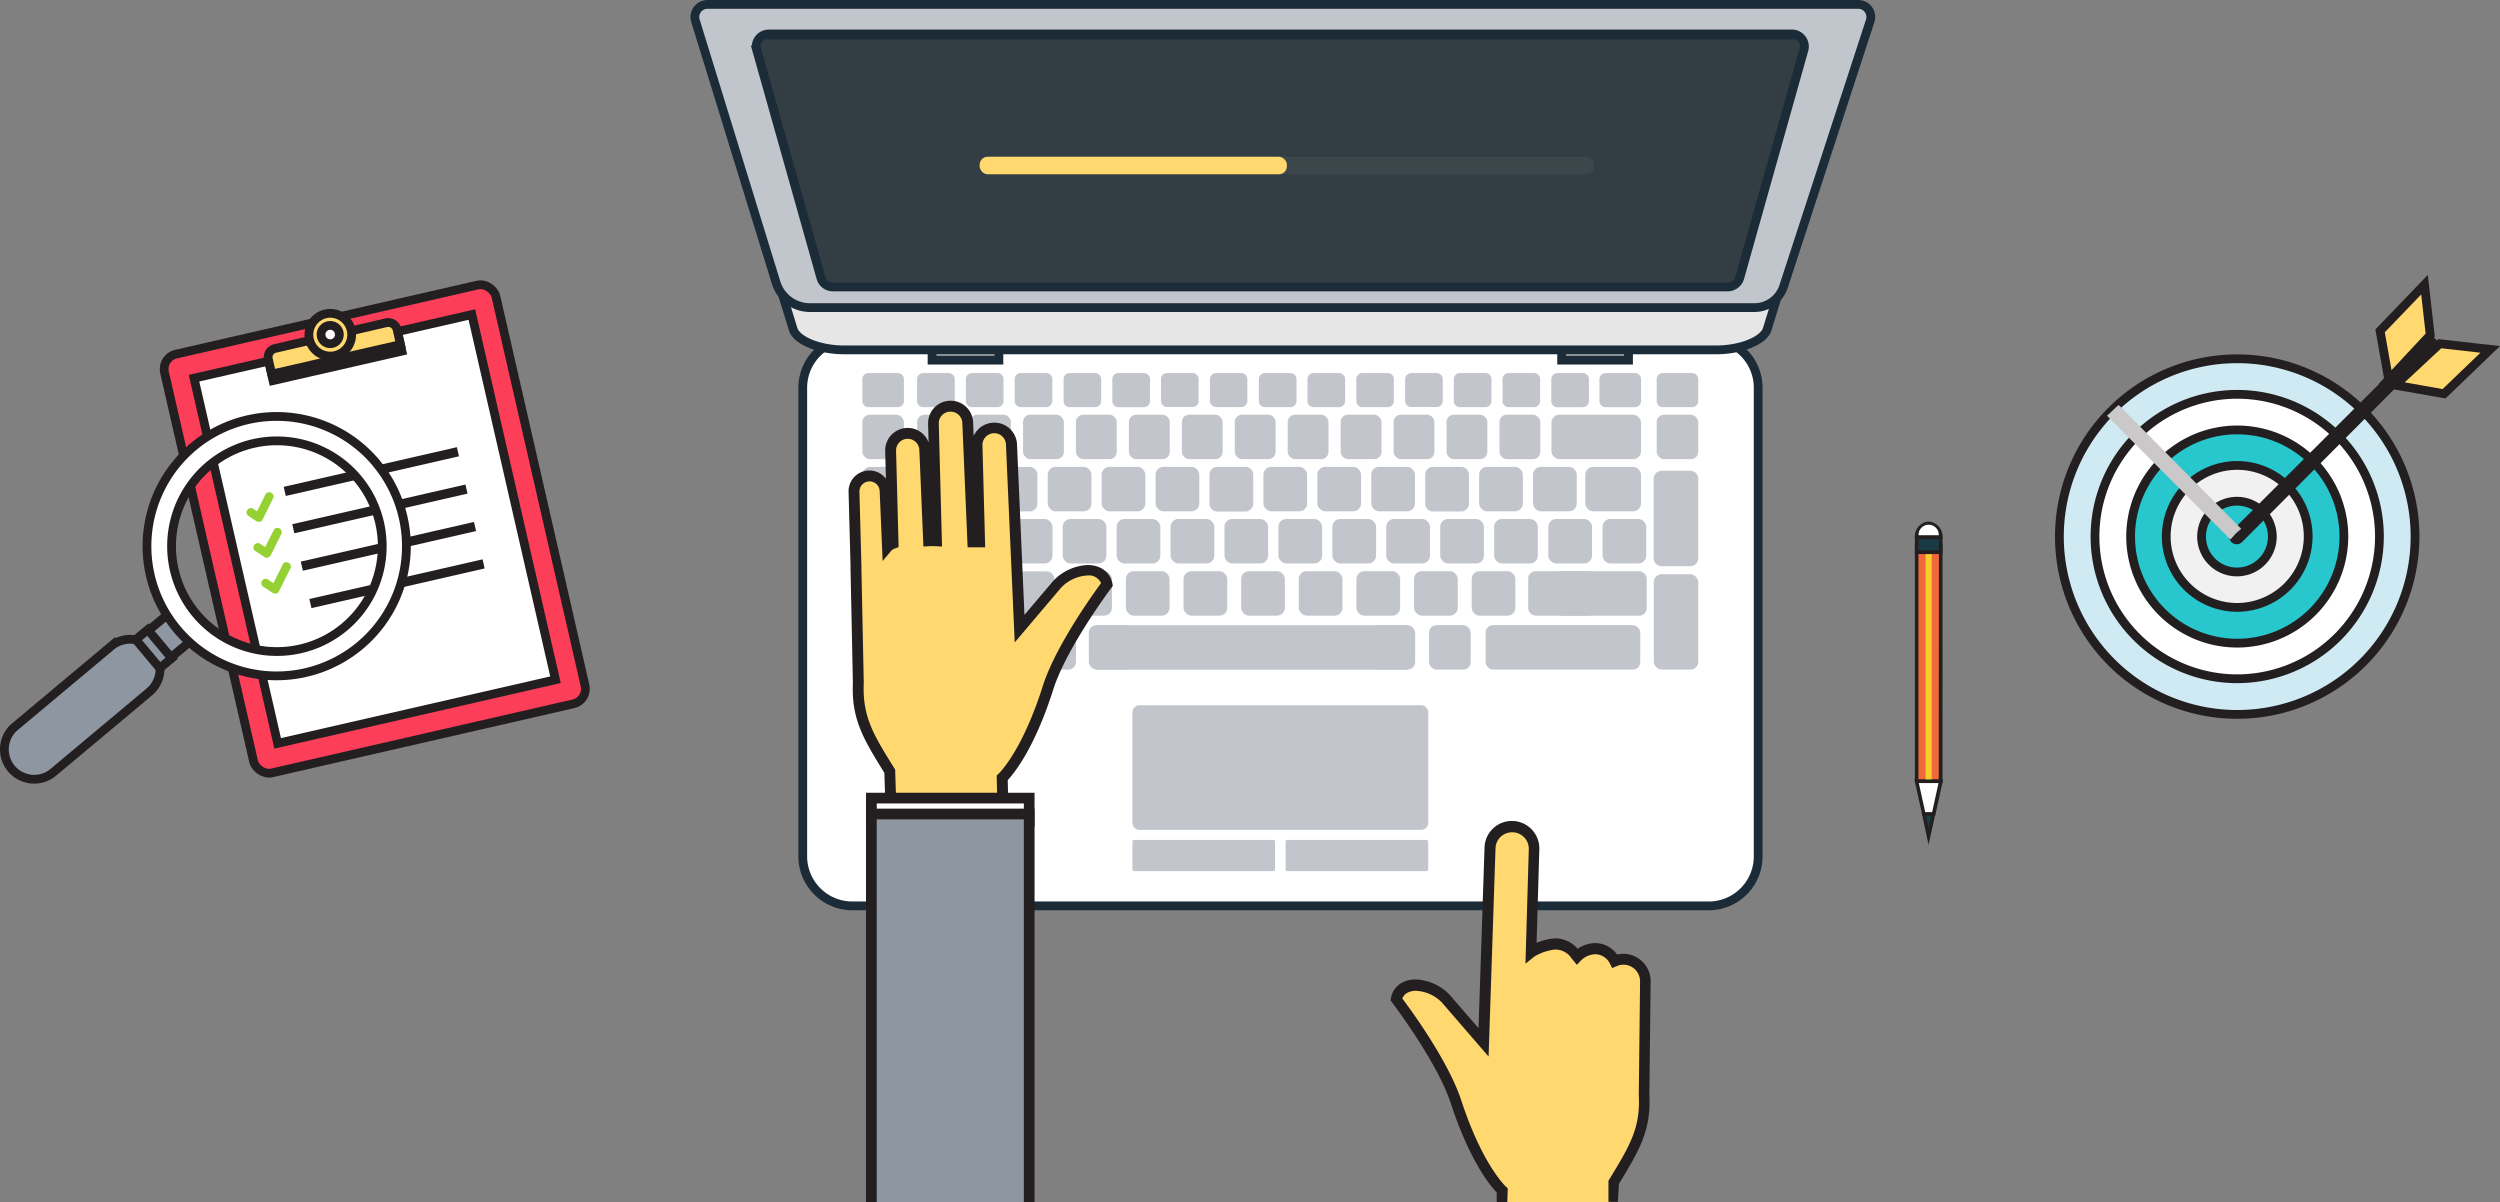 <svg xmlns="http://www.w3.org/2000/svg" data-name="Layer 1" viewBox="0 0 569.57 273.87"><rect x="0" y="0" width="569.57" height="273.87" fill="#808080" stroke="none"/><defs><style>.cls-12{fill:#fff}.cls-16,.cls-18{stroke-width:2px}.cls-3{fill-rule:evenodd}.cls-2,.cls-3{fill:#c2c5cb}.cls-16,.cls-18{stroke:#231f20}.cls-10,.cls-18{fill:#ffd86f}.cls-11{fill:#231f20}.cls-16,.cls-18{stroke-miterlimit:10}.cls-16{fill:#27c7cd}.cls-31{fill:#1a3a45}</style></defs><g id="Isolation_Mode" data-name="Isolation Mode"><path d="M400.56 194.88a11.27 11.27 0 01-11 11.5H193.89a11.3 11.3 0 01-11-11.52V88.58a11.29 11.29 0 0111-11.51h195.6a11.27 11.27 0 0111.07 11.47h0v106.34z" fill-rule="evenodd" stroke-width="2" stroke="#1b2c38" fill="#fff"></path><path class="cls-2" d="M378.82 85h6.71a1.38 1.38 0 011.38 1.37v5a1.39 1.39 0 01-1.39 1.39h-6.7a1.38 1.38 0 01-1.38-1.38v-5a1.37 1.37 0 011.35-1.38z"></path><rect class="cls-2" x="377.44" y="94.48" width="9.47" height="10.13" rx="1.69"></rect><path class="cls-3" d="M365.79 85h6.7a1.39 1.39 0 011.39 1.39v5a1.4 1.4 0 01-1.39 1.38h-6.7a1.4 1.4 0 01-1.39-1.38v-5a1.39 1.39 0 011.39-1.39z"></path><rect class="cls-2" x="353.46" y="94.48" width="20.41" height="10.13" rx="1.81"></rect><rect class="cls-2" x="361.17" y="106.36" width="12.7" height="10.13" rx="1.81"></rect><rect class="cls-2" x="376.78" y="130.82" width="10.13" height="21.74" rx="1.81"></rect><path class="cls-3" d="M386.91 109.06v18.12a1.83 1.83 0 01-1.8 1.82h-6.55a1.82 1.82 0 01-1.81-1.82v-18.12a1.82 1.82 0 011.81-1.81h6.52a1.81 1.81 0 011.83 1.77z"></path><rect class="cls-2" x="354.13" y="130.13" width="9.47" height="10.13" rx="1.69"></rect><rect class="cls-2" x="348.17" y="130.13" width="27" height="10.13" rx="1.69"></rect><path class="cls-2" d="M354.84 85h5.8a1.38 1.38 0 011.36 1.38v5a1.39 1.39 0 01-1.39 1.39h-5.8a1.38 1.38 0 01-1.38-1.38v-5A1.37 1.37 0 01354.8 85zm-11.14 0h5.8a1.38 1.38 0 011.38 1.37v5a1.39 1.39 0 01-1.39 1.39h-5.79a1.38 1.38 0 01-1.38-1.38v-5a1.37 1.37 0 011.37-1.38zm-11.08 0h5.8a1.38 1.38 0 011.38 1.37v5a1.39 1.39 0 01-1.39 1.39h-5.8a1.39 1.39 0 01-1.39-1.39v-5a1.39 1.39 0 011.4-1.38zm-11.12 0h5.8a1.37 1.37 0 011.4 1.34v5a1.39 1.39 0 01-1.39 1.39h-5.8a1.38 1.38 0 01-1.38-1.38v-5A1.39 1.39 0 01321.5 85zm-11.12 0h5.8a1.38 1.38 0 011.38 1.37v5a1.39 1.39 0 01-1.39 1.39h-5.8a1.38 1.38 0 01-1.37-1.37v-5a1.37 1.37 0 011.34-1.39zm-11.12 0h5.8a1.39 1.39 0 011.39 1.37v5a1.39 1.39 0 01-1.39 1.39h-5.8a1.39 1.39 0 01-1.39-1.39v-5a1.37 1.37 0 011.35-1.37zm-11.11 0H294a1.38 1.38 0 011.38 1.37v5a1.39 1.39 0 01-1.39 1.39h-5.8a1.39 1.39 0 01-1.39-1.39v-5a1.38 1.38 0 011.32-1.37z"></path><path class="cls-3" d="M277 85h5.8a1.37 1.37 0 011.38 1.36v5a1.38 1.38 0 01-1.38 1.38H277a1.4 1.4 0 01-1.34-1.38v-5a1.39 1.39 0 011.43-1.36z"></path><path class="cls-2" d="M265.92 85h5.78a1.38 1.38 0 011.38 1.37v5a1.4 1.4 0 01-1.38 1.36h-5.8a1.39 1.39 0 01-1.39-1.36v-5a1.37 1.37 0 011.37-1.37zm-11.12 0h5.8a1.39 1.39 0 011.4 1.38v5a1.39 1.39 0 01-1.39 1.39h-5.8a1.39 1.39 0 01-1.39-1.39v-5a1.37 1.37 0 011.34-1.38zm-11.1 0h5.8a1.38 1.38 0 011.38 1.37v5a1.39 1.39 0 01-1.39 1.39h-5.79a1.38 1.38 0 01-1.38-1.38v-5a1.37 1.37 0 011.37-1.38zm-11.13 0h5.8a1.38 1.38 0 011.38 1.37v5a1.39 1.39 0 01-1.39 1.39h-5.8a1.39 1.39 0 01-1.39-1.39v-5a1.38 1.38 0 011.37-1.37zm-11.12 0h5.8a1.38 1.38 0 011.38 1.37v5a1.39 1.39 0 01-1.39 1.39h-5.8a1.39 1.39 0 01-1.39-1.39v-5a1.38 1.38 0 011.37-1.37zm-11.11 0h5.8a1.38 1.38 0 011.38 1.37v5a1.39 1.39 0 01-1.39 1.39h-5.8a1.39 1.39 0 01-1.39-1.39v-5a1.39 1.39 0 011.4-1.38zm-12.49 0h6.71a1.38 1.38 0 011.38 1.37v5a1.39 1.39 0 01-1.39 1.39h-6.7a1.38 1.38 0 01-1.38-1.38v-5a1.37 1.37 0 011.35-1.38z"></path><rect class="cls-2" x="341.62" y="94.48" width="9.3" height="10.13" rx="1.66"></rect><rect class="cls-2" x="329.56" y="94.48" width="9.3" height="10.13" rx="1.66"></rect><rect class="cls-2" x="317.5" y="94.48" width="9.3" height="10.13" rx="1.66"></rect><rect class="cls-2" x="305.44" y="94.48" width="9.3" height="10.13" rx="1.66"></rect><rect class="cls-2" x="293.38" y="94.48" width="9.29" height="10.13" rx="1.66"></rect><rect class="cls-2" x="281.32" y="94.48" width="9.3" height="10.13" rx="1.66"></rect><rect class="cls-2" x="269.26" y="94.48" width="9.29" height="10.13" rx="1.66"></rect><rect class="cls-2" x="257.2" y="94.48" width="9.3" height="10.13" rx="1.66"></rect><rect class="cls-2" x="245.13" y="94.48" width="9.3" height="10.13" rx="1.66"></rect><rect class="cls-2" x="233.08" y="94.48" width="9.3" height="10.13" rx="1.66"></rect><rect class="cls-2" x="221.01" y="94.48" width="9.3" height="10.13" rx="1.66"></rect><rect class="cls-2" x="208.96" y="94.48" width="9.3" height="10.13" rx="1.66"></rect><rect class="cls-2" x="196.47" y="94.48" width="9.47" height="10.13" rx="1.69"></rect><rect class="cls-2" x="196.47" y="106.36" width="16.15" height="10.13" rx="1.81"></rect><rect class="cls-2" x="196.47" y="118.24" width="18.51" height="10.13" rx="1.81"></rect><rect class="cls-2" x="196.47" y="130.13" width="24.97" height="10.13" rx="1.81"></rect><rect class="cls-2" x="214.12" y="106.36" width="9.96" height="10.13" rx="1.78"></rect><path class="cls-3" d="M228.19 106.38h6.37a1.78 1.78 0 011.78 1.78v6.57a1.78 1.78 0 01-1.78 1.78h-6.4a1.78 1.78 0 01-1.78-1.78v-6.55a1.77 1.77 0 011.73-1.81h.08z"></path><rect class="cls-2" x="238.7" y="106.36" width="9.96" height="10.13" rx="1.78"></rect><rect class="cls-2" x="250.98" y="106.36" width="9.96" height="10.13" rx="1.78"></rect><rect class="cls-2" x="263.27" y="106.36" width="9.96" height="10.13" rx="1.78"></rect><path class="cls-3" d="M277.33 106.38h6.37a1.79 1.79 0 011.82 1.75v6.63a1.8 1.8 0 01-1.78 1.78h-6.41a1.79 1.79 0 01-1.77-1.78v-6.58a1.77 1.77 0 011.74-1.8z"></path><rect class="cls-2" x="287.84" y="106.36" width="9.96" height="10.13" rx="1.78"></rect><rect class="cls-2" x="300.13" y="106.36" width="9.96" height="10.13" rx="1.78"></rect><rect class="cls-2" x="312.41" y="106.36" width="9.96" height="10.13" rx="1.78"></rect><path class="cls-3" d="M326.48 106.38h6.4a1.77 1.77 0 011.78 1.76v6.61a1.78 1.78 0 01-1.78 1.78h-6.4a1.8 1.8 0 01-1.78-1.78v-6.58a1.79 1.79 0 011.77-1.81z"></path><rect class="cls-2" x="336.99" y="106.36" width="9.96" height="10.13" rx="1.78"></rect><rect class="cls-2" x="349.27" y="106.36" width="9.96" height="10.13" rx="1.78"></rect><rect class="cls-2" x="217.54" y="118.24" width="9.96" height="10.13" rx="1.78"></rect><rect class="cls-2" x="229.83" y="118.24" width="9.96" height="10.13" rx="1.78"></rect><rect class="cls-2" x="242.11" y="118.24" width="9.96" height="10.13" rx="1.78"></rect><rect class="cls-2" x="254.4" y="118.24" width="9.96" height="10.13" rx="1.78"></rect><rect class="cls-2" x="266.69" y="118.24" width="9.96" height="10.13" rx="1.78"></rect><rect class="cls-2" x="278.97" y="118.24" width="9.95" height="10.13" rx="1.78"></rect><rect class="cls-2" x="291.26" y="118.24" width="9.96" height="10.13" rx="1.78"></rect><rect class="cls-2" x="303.55" y="118.24" width="9.96" height="10.13" rx="1.78"></rect><rect class="cls-2" x="315.83" y="118.24" width="9.96" height="10.13" rx="1.78"></rect><rect class="cls-2" x="328.12" y="118.24" width="9.96" height="10.13" rx="1.78"></rect><rect class="cls-2" x="340.41" y="118.24" width="9.95" height="10.13" rx="1.78"></rect><rect class="cls-2" x="352.75" y="118.24" width="9.96" height="10.13" rx="1.78"></rect><rect class="cls-2" x="365.1" y="118.24" width="9.96" height="10.13" rx="1.78"></rect><rect class="cls-2" x="217.11" y="130.13" width="9.96" height="10.13" rx="1.78"></rect><path class="cls-3" d="M232 130.18h6.4a1.78 1.78 0 011.8 1.82v6.57a1.78 1.78 0 01-1.78 1.78H232a1.78 1.78 0 01-1.78-1.78V132a1.78 1.78 0 011.78-1.82z"></path><rect class="cls-2" x="243.37" y="130.13" width="9.96" height="10.13" rx="1.78"></rect><rect class="cls-2" x="256.5" y="130.13" width="9.96" height="10.13" rx="1.78"></rect><rect class="cls-2" x="269.64" y="130.13" width="9.96" height="10.13" rx="1.78"></rect><rect class="cls-2" x="282.77" y="130.13" width="9.96" height="10.13" rx="1.78"></rect><rect class="cls-2" x="295.9" y="130.13" width="9.95" height="10.13" rx="1.78"></rect><rect class="cls-2" x="309.03" y="130.13" width="9.96" height="10.13" rx="1.78"></rect><rect class="cls-2" x="322.16" y="130.13" width="9.96" height="10.13" rx="1.78"></rect><rect class="cls-2" x="335.29" y="130.13" width="9.96" height="10.13" rx="1.78"></rect><path class="cls-3" d="M198.32 142.44h6.38a1.78 1.78 0 011.78 1.78v6.57a1.78 1.78 0 01-1.78 1.78h-6.4a1.78 1.78 0 01-1.78-1.78v-6.61a1.77 1.77 0 011.8-1.74z"></path><rect class="cls-2" x="209.42" y="142.43" width="9.96" height="10.13" rx="1.78"></rect><rect class="cls-2" x="222.3" y="142.43" width="9.96" height="10.13" rx="1.78"></rect><rect class="cls-2" x="235.18" y="142.43" width="9.96" height="10.13" rx="1.78"></rect><rect class="cls-2" x="248.06" y="142.43" width="9.96" height="10.13" rx="1.78"></rect><path class="cls-3" d="M261.7 142.44h59v10.13h-70.86v-10.13z"></path><rect class="cls-2" x="312.46" y="142.43" width="9.96" height="10.13" rx="1.78"></rect><rect class="cls-2" x="338.47" y="142.43" width="35.23" height="10.13" rx="1.69"></rect><rect class="cls-2" x="325.59" y="142.43" width="9.47" height="10.13" rx="1.69"></rect><path class="cls-3" d="M259.77 160.68h63.85a1.65 1.65 0 011.77 1.47v25.45a1.63 1.63 0 01-1.77 1.46h-63.85a1.63 1.63 0 01-1.77-1.46v-25.42a1.64 1.64 0 011.77-1.5z"></path><rect class="cls-2" x="258" y="191.36" width="32.49" height="7.11" rx=".37"></rect><rect class="cls-2" x="292.9" y="191.36" width="32.49" height="7.11" rx=".37"></rect><path d="M212.35 78.88h15.23v3.17h-15.23zm143.44 0h15.23v3.17h-15.23z" fill="#b3b2b3" stroke-width="2" stroke="#1b2c38"></path><path d="M162.32 1.38a3.17 3.17 0 00-3.14 3.2h0a3.37 3.37 0 00.14.89L180.7 75c.8 2.61 6 4.71 11.61 4.71H391c5.59 0 10.82-2.1 11.62-4.71l21.46-69.55a3.17 3.17 0 00-2.05-4h0a3.13 3.13 0 00-.91-.13z" fill="#e6e6e6" fill-rule="evenodd" stroke-width="2" stroke="#1b2c38"></path><path d="M405.91 64.45l18-58.38a3.64 3.64 0 00-2.41-4.55h0a3.43 3.43 0 00-1.06-.14H163A3.62 3.62 0 00159.34 5h0a3.64 3.64 0 00.16 1.09l18 58.38A3.64 3.64 0 00181 67h221.43a3.65 3.65 0 003.48-2.55z" stroke="#231f20" fill="#333d44" fill-rule="evenodd" stroke-width="2"></path><path fill="none" stroke-width="2" stroke="#1b2c38" d="M187.69 65.66h208l16.23-57.69H171.46l16.23 57.69z"></path><path d="M158.44 4.72l18.37 59.66a8.07 8.07 0 007.72 5.7H399.7a7 7 0 006.66-4.83l19.72-60.49a2.87 2.87 0 00-1.84-3.62h0a3.17 3.17 0 00-.87-.14H161.18a2.88 2.88 0 00-2.87 2.88 3 3 0 00.13.84zm235.12 60.66H189.79a2.86 2.86 0 01-2.75-2l-14.65-52a2.88 2.88 0 012-3.54 3.33 3.33 0 01.77-.11h233.08a2.87 2.87 0 012.86 2.87 2.94 2.94 0 01-.11.78l-14.64 52a2.91 2.91 0 01-2.79 2z" fill="#c1c6cc" stroke-width="2" stroke="#1b2c38"></path></g><g data-name="Layer 7"><rect x="223.19" y="35.71" width="140" height="4" rx="1.83" fill="#3c474c"></rect><rect class="cls-10" x="223.19" y="35.71" width="70" height="4" rx="1.83"></rect></g><g data-name="Layer 6"><path class="cls-11" d="M205.3 193.68a2 2 0 11-2-2 2 2 0 012 2z"></path><path class="cls-10" d="M238.7 156.75c3.14-9.9 13.44-23.57 13.44-23.57-.74-4-6.81-4.54-11.36 0l-8.55 10.07-.84-19.72-1-22.28a3.89 3.89 0 00-7.78.37l.58 21.91h-1.49l-1.16-27.24a3.9 3.9 0 00-7.79.36l.71 26.61h-1.82l-.94-20.79a3.9 3.9 0 00-7.8.24v.13l.56 21a3.32 3.32 0 00-1.33.81l-.59-12.85a3.51 3.51 0 10-7-.59 3 3 0 000 .52v.41l.45 17a3.86 3.86 0 000 .68l.53 25.81c-.36 8 2.44 12.47 7.16 20.09l1.26 39.55 24.84-17.89-.48-20.08c.4-.49 5.7-5.6 10.4-20.55z"></path><path class="cls-11" d="M202.81 217.6l-1.33-41.53c-4.7-7.59-7.54-12.17-7.17-20.5l-.53-25.74a4.09 4.09 0 010-.7l-.45-17a4.73 4.73 0 014.5-4.93h.23a4.68 4.68 0 013.78 1.87l-.17-6.23a5.13 5.13 0 014.87-5.34h.25a5.06 5.06 0 014.77 3.29l-.11-4.15a5.12 5.12 0 014.87-5.34h.24a5.11 5.11 0 015.14 4.88l.13 3.12a5.16 5.16 0 014.43-3h.33a5.14 5.14 0 015.11 4.88l1.7 38.9 6.54-7.71a11.47 11.47 0 017.85-3.64c3 0 5.17 1.66 5.65 4.23l.09.53-.32.42c-.1.14-10.21 13.62-13.26 23.21-4.23 13.34-8.91 19.06-10.36 20.61l.49 20.2zm-4.72-107.92a2.3 2.3 0 00-2.29 2.32v.06l.46 17.1v.07a4.51 4.51 0 000 .52l.53 25.85c-.34 7.66 2.2 11.76 6.82 19.2l.33.54 1.2 37.59 22.42-16.24-.49-20 .4-.37c.22-.21 5.42-5.21 10.1-20 2.88-9.06 11.4-20.9 13.28-23.46a3 3 0 00-3.11-1.75 8.89 8.89 0 00-6.06 2.86l-10.5 12.39-2-45.12a2.65 2.65 0 00-2.67-2.54h-.13a2.7 2.7 0 00-2.55 2.8l.62 23.19h-4l-1.21-28.39a2.66 2.66 0 00-2.68-2.51h-.13a2.66 2.66 0 00-2.55 2.78l.74 27.94-1.3-.06a12.06 12.06 0 00-1.7 0l-1.24.06-.93-22a2.65 2.65 0 00-2.67-2.54h-.08a2.66 2.66 0 00-2.55 2.78l.58 21.9-.81.31a2.08 2.08 0 00-.83.47l-2 2.38-.68-16a2.29 2.29 0 00-2.32-2.13z"></path><path class="cls-12" d="M198.52 181.83h35.95v5.33h-35.95z"></path><path class="cls-11" d="M235.7 188.38h-38.4v-7.77h38.4zm-35.95-2.44h33.51v-2.89h-33.51z"></path><path fill="#8d96a1" d="M198.52 185.45h35.95v88.42h-35.95z"></path><path class="cls-11" d="M199.74 273.87v-87.2h33.52v87.2h2.44v-89.64h-38.4v89.64h2.44z"></path></g><path class="cls-10" d="M342.2 271.2v2.67H367l.59-4.44c4.62-7.6 7.36-12 6.92-20l.29-25.63a5 5 0 00-4.77-5.22 5.13 5.13 0 00-2.22.41 5 5 0 00-4.34-2.83 6 6 0 00-4.27 1.84c-.89-1.06-1.92-2.87-5.26-2.87a12.59 12.59 0 00-5.21 1.82l.68-23.38a5 5 0 00-10-.38l-1.41 44.3-8.58-9.93c-4.57-4.45-10.58-3.9-11.28.12 0 0 10.35 13.48 13.57 23.27 4.8 14.8 10.04 19.83 10.49 20.25z"></path><path class="cls-11" d="M330.51 251.31c4.34 13.22 9 18.84 10.48 20.37v2.19h2.42l.1-3.14-.41-.37c-.2-.2-5.4-5.07-10.2-19.72-2.95-8.95-11.51-20.63-13.41-23.15.59-1.62 2.51-1.76 3.12-1.76a8.88 8.88 0 015.92 2.7l10.61 12.28 1.58-47.44a3.76 3.76 0 013.78-3.65h.19a3.78 3.78 0 013.61 3.94l-.76 26 2.06-1.65a12 12 0 014.45-1.56 4.36 4.36 0 014 2l.32.39.89 1.07.94-1a4.85 4.85 0 013.31-1.41 3.79 3.79 0 013.28 2.15l.51 1 1.07-.45a3.55 3.55 0 011.51-.31h.18a3.8 3.8 0 013.59 4l-.29 25.7c.41 7.48-2.07 11.56-6.59 19l-.32.54v4.79h2.15l.24-4.11c4.6-7.58 7.38-12.16 6.93-20.35l.29-25.59a6.26 6.26 0 00-6-6.47h-.2a7 7 0 00-1.44.16 6.22 6.22 0 00-4.84-2.6h-.22a7.45 7.45 0 00-3.93 1.29 6.69 6.69 0 00-5.42-2.35 13.37 13.37 0 00-3.93 1l.62-21.29a6.26 6.26 0 00-6-6.47h-.26a6.22 6.22 0 00-6.22 6l-1.37 41.21-6.61-7.64a11.38 11.38 0 00-7.69-3.47c-3 0-5.2 1.68-5.65 4.25l-.09.53.33.44c.1.18 10.26 13.46 13.37 22.95z"></path><g data-name="Layer 4"><path d="M509.7 162.76a40.51 40.51 0 1140.51-40.51 40.51 40.51 0 01-40.51 40.51z" stroke-miterlimit="10" fill="#cfeaf3" stroke="#231f20" stroke-width="2"></path><path d="M509.7 154.64a32.4 32.4 0 1132.4-32.4h0a32.44 32.44 0 01-32.4 32.4z" stroke-miterlimit="10" stroke="#231f20" stroke-width="2" fill="#fff"></path><path class="cls-16" d="M509.7 146.53a24.29 24.29 0 1124.3-24.3 24.32 24.32 0 01-24.3 24.3z"></path><path d="M509.7 138.38a16.17 16.17 0 1116.17-16.18h0a16.2 16.2 0 01-16.17 16.18z" fill="#f1f1f1" stroke-miterlimit="10" stroke="#231f20" stroke-width="2"></path><path class="cls-16" d="M517.7 122.25a8.06 8.06 0 11-8.06-8.06 8.06 8.06 0 018.06 8.06z"></path><path class="cls-18" d="M545.71 87.75l11.12 1.96 10.51-10.11-11.49-1.3-10.14 9.45zm-1.49-1.27l-1.97-11.1 10.12-10.53 1.3 11.5-9.45 10.13z"></path><path class="cls-11" d="M510.87 123.43a1.72 1.72 0 11-2.56-2.3 1.07 1.07 0 01.19-.18l45.06-45 2.3 2.29z"></path><path d="M482.7 92.27c-1.11.89-1.19 1.15-2.67 2.45l28.12 28.19 1.29-1.43 1.17-1z" fill="#cac8c8"></path></g><g data-name="Layer 3"><rect x="46.65" y="71.58" width="77.46" height="97.87" rx="3.48" transform="rotate(-12.9 85.368 120.513)" stroke-width="2" stroke-miterlimit="10" fill="#fc3e59" stroke="#231f20"></rect><path stroke-width="2" stroke="#231f20" fill="#fff" d="M44.202 86.163l63.301-14.498 19.055 83.196-63.301 14.498z"></path><path d="M91.56 80l-.78-3.39A2.06 2.06 0 0088.32 75h0L63 80.8a2.1 2.1 0 00-1.57 2.5l.78 3.41z" fill="#f89b22" stroke-miterlimit="10" stroke="#231f20" stroke-width="2"></path><path class="cls-18" d="M91.25 78.5l-.77-3.39A2.08 2.08 0 0088 73.53l-25.3 5.85a2.05 2.05 0 00-1.56 2.47l.77 3.39z"></path><path class="cls-18" d="M80 75.18a4.87 4.87 0 11-5.84-3.67A4.88 4.88 0 0180 75.18z"></path><circle cx="75.23" cy="76.22" r="2.09" stroke-width="2" stroke-miterlimit="10" stroke="#231f20" fill="#fff"></circle><path class="cls-11" transform="rotate(-12.9 84.607 107.437)" d="M64.36 106.37h40.48v2.13H64.36z"></path><path class="cls-11" transform="rotate(-12.9 86.556 115.944)" d="M66.31 114.88h40.48V117H66.31z"></path><path class="cls-11" transform="rotate(-12.9 88.506 124.451)" d="M68.25 123.4h40.48v2.13H68.25z"></path><path class="cls-11" transform="rotate(-12.9 90.456 132.958)" d="M70.2 131.92h40.48v2.13H70.2z"></path><path d="M59.16 118.87a1.07 1.07 0 01-.76-.14l-1.93-1.27a1 1 0 011.09-1.63l1 .67 2-4a1 1 0 011.41-.12 1 1 0 01.33 1l-2.47 5a1 1 0 01-.62.51zm1.84 8.18a1 1 0 01-.75-.14l-1.93-1.27a1 1 0 111.1-1.64l1 .65 2-4a1 1 0 011.41-.15 1 1 0 01.34 1l-2.48 5a1 1 0 01-.61.5zm1.9 8.18a1 1 0 01-.75-.14l-1.93-1.28a1 1 0 01-.63-1.27 1 1 0 011.27-.62 1 1 0 01.43.28l1 .66 2-4a1 1 0 011.95.45 1 1 0 01-.21.42l-2.47 5a1 1 0 01-.62.5z" fill="#95d133"></path></g><g data-name="Layer 2" stroke-width="2" stroke="#231f20"><path stroke-miterlimit="10" fill="#8d96a1" d="M18.263 156.674l22.045-18.44 5.126 6.13-22.045 18.439z"></path><path stroke-miterlimit="10" fill="#8d96a1" d="M18.728 155.934l14.936-12.489 5.453 6.521-14.937 12.49z"></path><path d="M11.87 176.18a6.8 6.8 0 01-8.73-10.4l22.16-18.55a6.76 6.76 0 015.7-1.45l5.46 6.52a6.83 6.83 0 01-2.46 5.36z" stroke-miterlimit="10" fill="#8d96a1"></path><path d="M85.7 105.47a29.55 29.55 0 10-3.7 41.62h0a29.51 29.51 0 003.72-41.57h0zm-7.23 37.39a24 24 0 113-33.85 24 24 0 01-3 33.85z" stroke-linecap="round" stroke-linejoin="round" fill="#fff"></path></g><g data-name="Layer 8"><path class="cls-12" d="M442.14 122.38a2.77 2.77 0 10-5.47-.88 2.6 2.6 0 000 .88z"></path><path class="cls-11" d="M439.41 118.82a3.41 3.41 0 013.14 3.58v.42h-6.3v-.44a3.41 3.41 0 013.16-3.56zm2.29 3.18a2.3 2.3 0 10-4.59-.31 1.61 1.61 0 000 .31z"></path><path fill="#f16839" d="M436.66 124.27h5.48V178h-5.48z"></path><path class="cls-11" d="M436.26 123.87h6.3v54.51h-6.3zm5.48.81h-4.67v52.92h4.63z"></path><path fill="#f5cd2d" d="M438.7 124.27h1.4V178h-1.4z"></path><path class="cls-31" d="M436.66 122.35h5.48v3.37h-5.48z"></path><path class="cls-11" d="M436.26 122h6.3v4.23h-6.3zm5.48.82h-4.67v2.55h4.63z"></path><path class="cls-12" d="M440.51 185.49l1.65-7.5h-5.51l1.65 7.5h2.21z"></path><path class="cls-11" d="M436.15 177.59h6.55l-1.83 8.32H438zm5.5.82h-4.49l1.47 6.68h1.55z"></path><path class="cls-31" d="M438.29 185.45l1.12 5.09 1.11-5.09h-2.23z"></path><path class="cls-11" d="M437.79 185.05H441l-1.62 7.41zm2.22.82h-1.21l.61 2.77z"></path></g></svg>